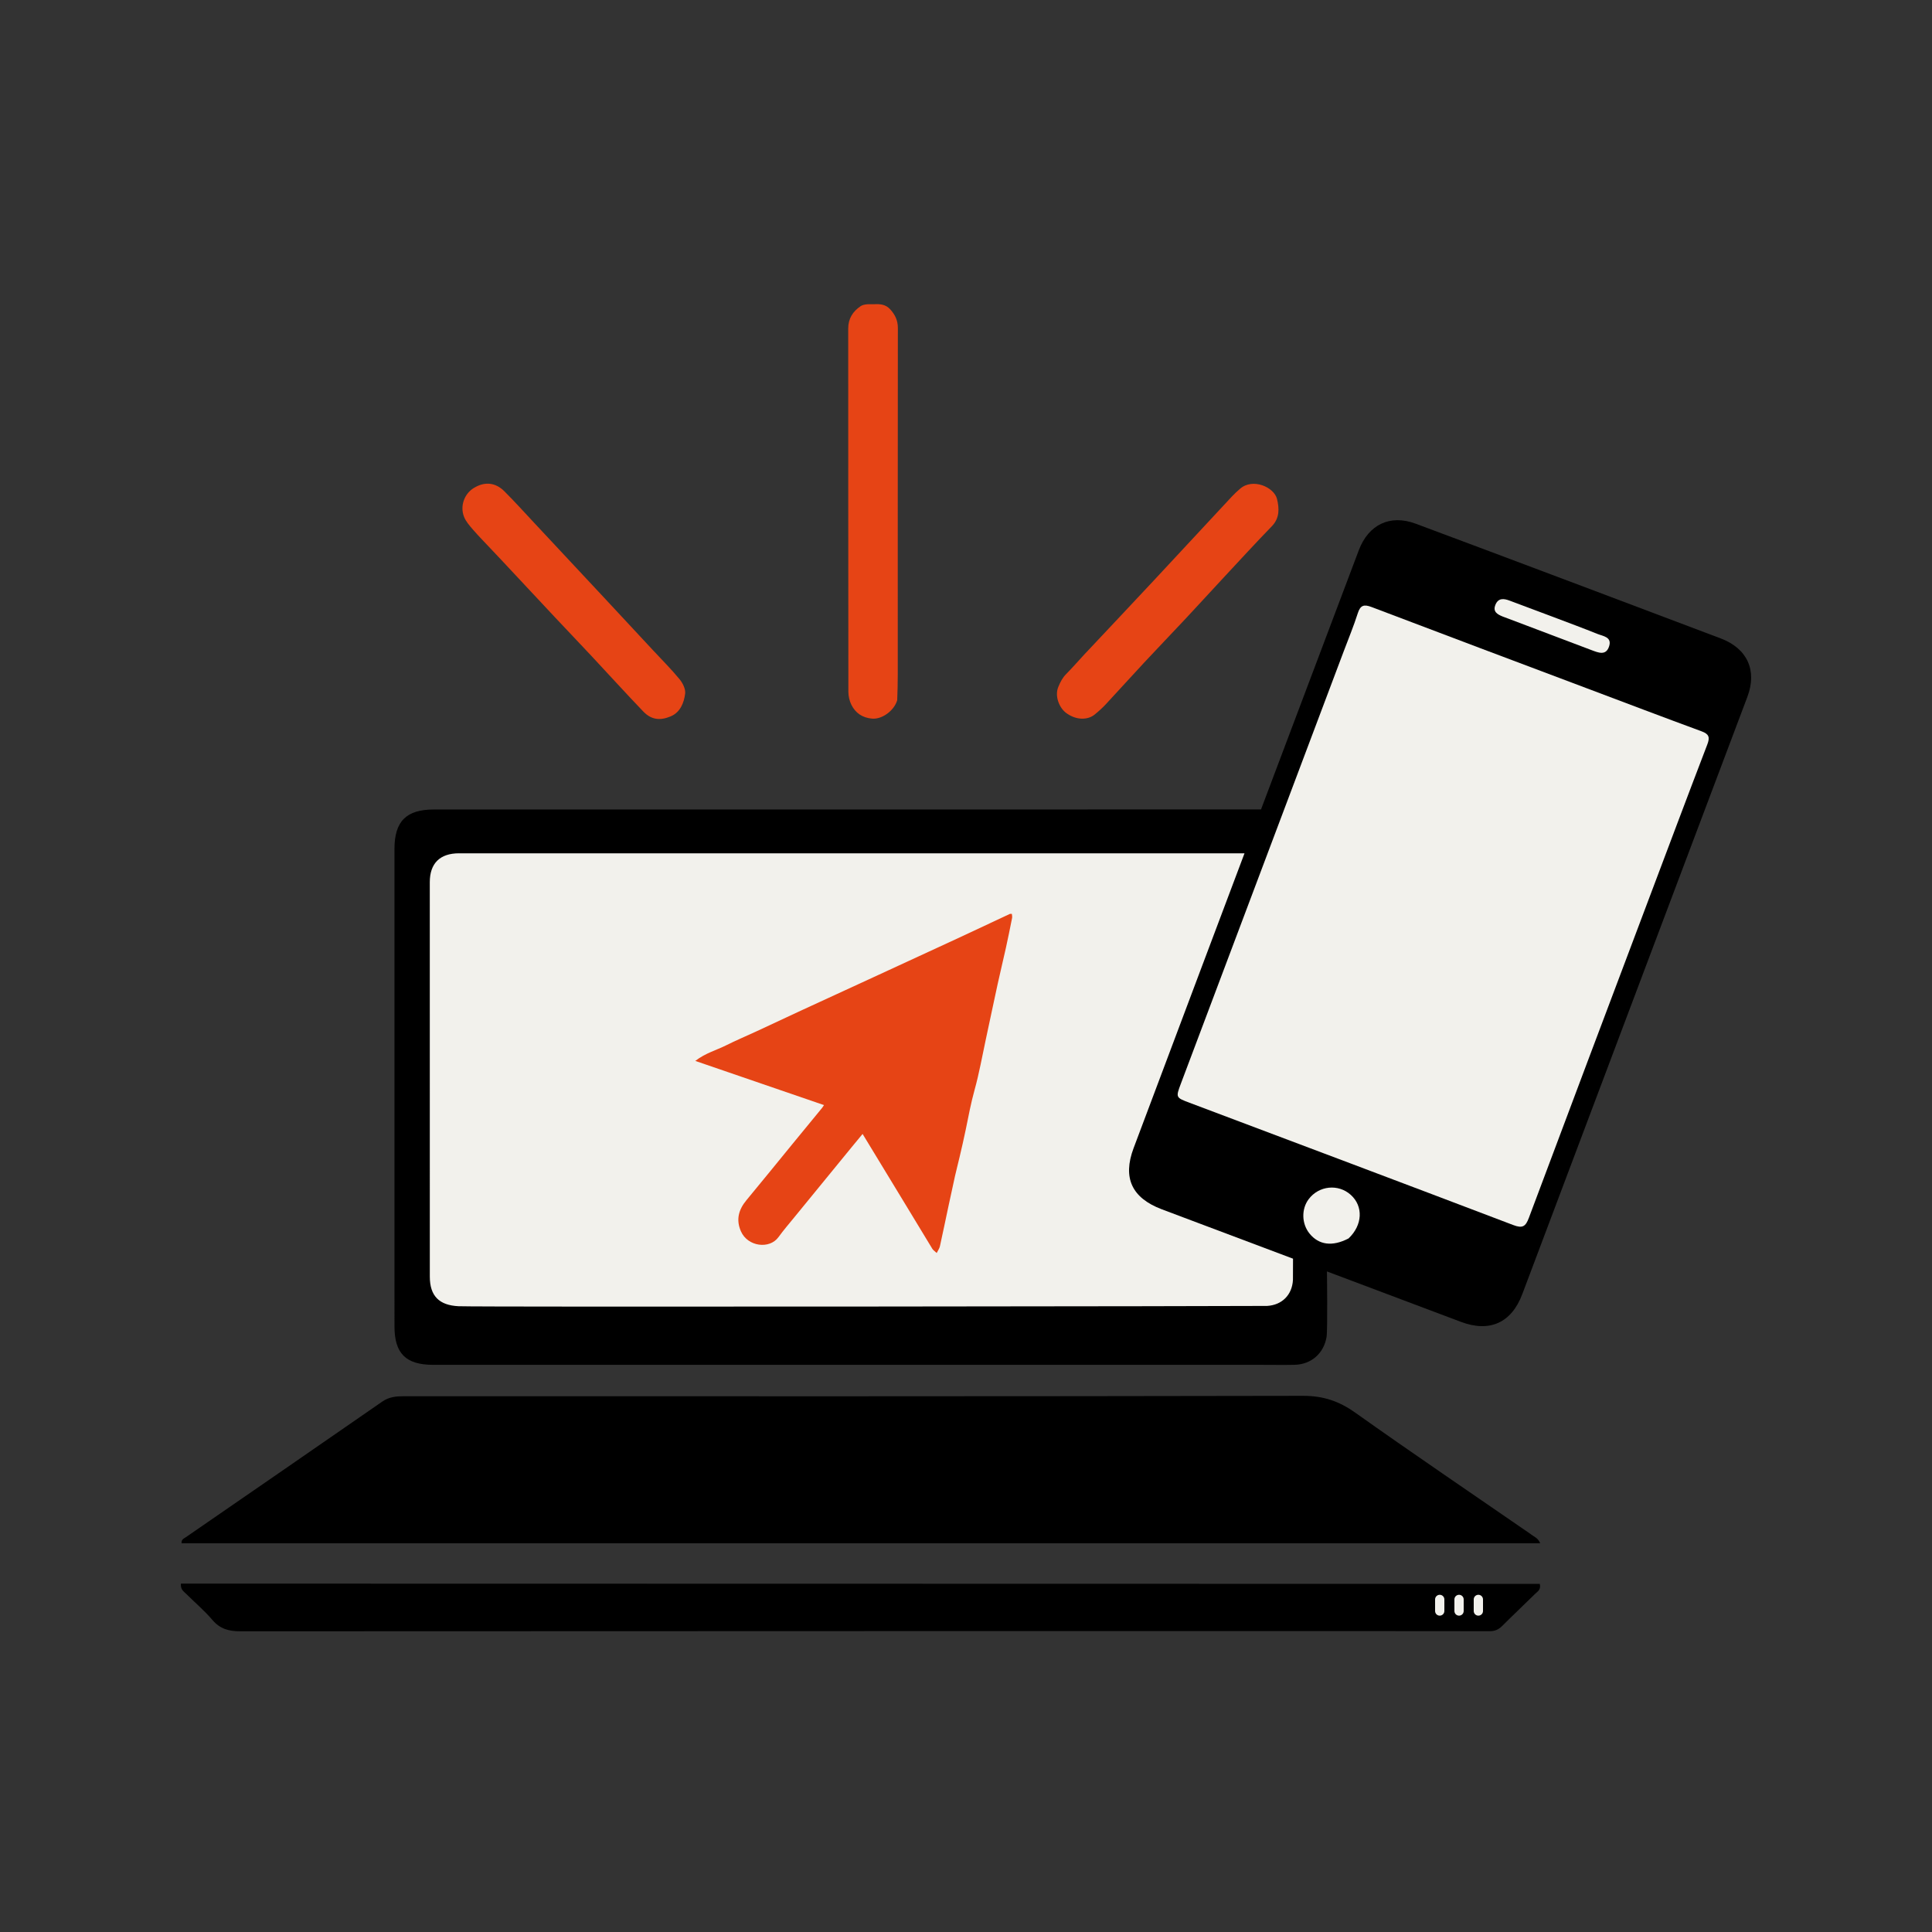 <?xml version="1.0" encoding="UTF-8"?>
<svg xmlns="http://www.w3.org/2000/svg" id="a" width="2500" height="2500" viewBox="0 0 2500 2500">
  <rect x="0" y="0" width="2500" height="2500" fill="#333333" stroke="none"/>
  <path d="M1992.483,2049.517c1.792,7.732-2.998,9.908-5.931,12.805-14.176,14.005-28.698,27.662-42.807,41.733-4.662,4.649-9.645,6.798-16.234,6.677-15.459-.284-1093.055-.177-1616.387.151-14.908.009-26.285-2.919-36.276-14.651-10.506-12.338-23.063-22.92-34.585-34.408-2.738-2.73-6.686-4.895-6.226-12.638M1979.967,1984.61c4.65,3.816,10.258,5.265,13.019,12.379H234.96c-.497-5.023,3.033-6.145,5.559-7.887,84.747-58.465,169.586-116.797,254.18-175.481,8.738-6.062,17.783-6.894,27.689-6.893,387.907.054,775.814.259,1163.72-.519,25.932-.052,46.416,6.763,67.282,21.564,74.675,52.971,150.464,104.371,226.576,156.835ZM2226.819,826.201c-37.637-14.326-301.003-113.653-395.182-148.632-33.096-12.292-60.885,1.409-73.319,34.364-39.77,105.408-126.567,335.492-126.567,335.492-6.742 0-720.231.047-1070.233.056-35.865.001-51.078,15.252-51.074,51.208.021,205.932.027,411.863.021,617.794-.001,34.839,14.79,49.604,49.882,49.605,154.245.008,870.528.009,1073.203.01,13.837 0,27.679.247,41.511-.034,21.613-.44,37.774-14.587,41.486-35.85,1.554-8.901.515-84.976.515-84.976,76.107,28.608,148.382,55.78,173.146,65.163,37.34,14.148,65.678,1.402,79.64-35.834,29.557-78.828,223.922-594.06,291.291-772.944,12.854-34.13-.18-62.427-34.319-75.422Z" fill="#000" stroke-width="0"></path>
  <path d="M1673.067,1656.243c-1.042,19.325-14.092,32.48-33.411,33.615-6.085.357-1020.265,1.636-1046.311.384-24.901-1.197-37.153-13.09-37.165-38.28-.084-170.125-.094-340.249-.034-510.374.008-24.496,13.179-37.413,37.852-37.414,10.81-0,1015.186.024,1016.39.024,0,0-97.702,259.287-143.536,381.535-14.428,38.481-2.236,64.416,36.459,79.08,23.981,9.088,94.695,35.675,169.854,63.926l-.097,27.505ZM2209.238,963.39c-26.508,69.107-52.469,138.424-78.602,207.676-51.269,136.114-101.999,270.407-152.297,404.862-4.165,11.134-8.113,13.882-20.103,9.316-139.49-53.121-279.219-105.611-418.895-158.246-17.934-6.758-18.091-6.75-11.261-24.892,70.212-186.477,140.473-372.935,210.712-559.402,6.165-16.365,12.87-32.561,18.182-49.199,3.351-10.495,8.065-11.735,17.893-7.995,92.741,35.292,185.64,70.168,278.5,105.145,49.478,18.636,98.899,37.428,148.518,55.682,9.562,3.518,10.948,7.679,7.353,17.053Z" fill="#f2f1ec" stroke-width="0"></path>
  <path d="M1935.208,782.262c3.794-8.805,10.897-7.771,18.077-5.111,18.839,6.981,37.65,14.04,56.442,21.147,19.18,7.254,38.407,14.394,57.439,22.019,7.232,2.898,18.799,3.86,15.093,15.789-4.018,12.937-14.113,8.365-22.92,5.111-37.045-14.078-72.292-27.39-107.541-40.697-2.35-.887-4.737-1.678-7.061-2.625-7.018-2.861-13.56-6.28-9.529-15.634ZM1745.02,1602.536c-21.15,10.989-38.554,8.362-50.447-6.255-10.297-12.654-10.801-31.727-1.178-44.531,13.215-17.584,38.355-20.163,54.515-5.593,16.498,14.874,15.25,39.211-2.89,56.379ZM1863,2090.646c-3.313,0-6-2.687-6-6v-15c0-3.313,2.687-6,6-6s6,2.687,6,6v15c0,3.313-2.687,6-6,6ZM1894,2084.646v-15c0-3.313-2.687-6-6-6s-6,2.687-6,6v15c0,3.313,2.687,6,6,6s6-2.687,6-6ZM1919,2084.646v-15c0-3.313-2.687-6-6-6s-6,2.687-6,6v15c0,3.313,2.687,6,6,6s6-2.687,6-6Z" fill="#f2f1ec" stroke-width="0"></path>
  <path d="M1018.222,1316.196c7.188-3.375,13.701-6.417,20.229-9.423,30.826-14.197,61.664-28.371,92.485-42.58,37.431-17.255,74.871-34.49,112.265-51.825,21.214-9.835,42.34-19.858,63.525-29.757.538-.251,1.296-.032,2.657-.032.102,1.789.583,3.65.246,5.348-2.557,12.86-5.152,25.715-7.974,38.518-3.445,15.631-7.255,31.181-10.672,46.818-5.215,23.87-10.193,47.791-15.339,71.677-4.69,21.768-8.554,43.771-14.498,65.195-4.738,17.077-7.98,34.363-11.499,51.651-2.407,11.826-5.204,23.575-7.925,35.335-1.917,8.287-4.116,16.51-5.98,24.808-2.93,13.046-5.716,26.124-8.505,39.201-3.675,17.227-7.207,34.485-11.028,51.679-.593,2.667-2.392,5.066-4.112,8.561-2.561-2.413-4.572-3.65-5.673-5.446-10.896-17.783-21.618-35.672-32.434-53.504-14.734-24.292-29.506-48.562-44.262-72.84-4.249-6.991-8.501-13.982-13.538-22.265-5.137,6.214-9.259,11.157-13.335,16.137-25.025,30.582-50.057,61.159-75.049,91.768-6.929,8.486-14.075,16.825-20.516,25.673-11.559,15.878-39.79,12.313-48.524-7.562-6.638-15.104-2.99-28.124,7.186-40.376,19.922-23.985,39.515-48.244,59.27-72.369,12.83-15.668,25.712-31.295,38.55-46.957.798-.973,1.411-2.098,2.447-3.659-55.114-18.919-109.727-37.667-166.524-57.164,13.14-10.151,27.252-13.832,39.905-20.163,12.635-6.322,25.675-11.83,38.51-17.755,13.166-6.077,26.298-12.227,40.114-18.696ZM634.514,709.517c-7.989-8.494-15.685-16.294-22.825-24.575-4.258-4.938-8.823-10.16-11.182-16.078-5.532-13.883.228-29.669,12.318-37.217,14.439-9.014,28.472-7.261,39.771,4.016,13.396,13.371,26.077,27.46,39.013,41.29,30.626,32.745,61.237,65.505,91.82,98.29,20.596,22.078,41.139,44.206,61.699,66.318,11.488,12.355,23.471,24.303,34.184,37.297,4.109,4.984,7.976,12.689,7.268,18.592-1.444,12.044-6.414,24.297-18.543,29.448-13.362,5.674-24.913,4.958-35.624-6.209-22.529-23.486-44.385-47.615-66.615-71.39-15.867-16.97-31.941-33.746-47.835-50.689-23.13-24.657-46.18-49.389-69.269-74.083-4.537-4.853-9.101-9.681-14.179-15.012ZM1160.98,906.026c-3.714,13.218-19.341,25.049-32.609,23.86-12.507-1.12-21.295-7.186-26.643-17.828-2.556-5.087-3.931-11.331-3.938-17.053-.205-156.624-.142-313.248-.206-469.872-.005-12.823,5.921-22.119,16.147-29.003,2.065-1.39,4.864-1.994,7.403-2.298,3.287-.394,6.661.015,9.984-.166,7.83-.426,15.025.181,20.891,6.681,6.293,6.972,9.84,14.349,9.829,24.089-.183,149.626-.119,299.252-.142,448.878-.002,10.655-.227,21.31-.715,32.713ZM1402.98,847.009c31.201-33.168,61.953-65.791,92.547-98.563,33.037-35.389,65.909-70.933,98.911-106.354,3.159-3.39,6.645-6.494,10.126-9.563,16.495-14.541,44.207-2.095,47.884,13.137,2.918,12.088,3.652,24.637-6.708,35.306-21.068,21.696-41.496,44.016-62.109,66.153-16.516,17.737-32.829,35.663-49.387,53.361-17.701,18.921-35.688,37.574-53.353,56.528-16.755,17.978-33.17,36.272-49.922,54.253-4.499,4.83-9.468,9.286-14.597,13.451-8.5,6.901-23.4,7.752-36.745-2.14-9.129-6.767-15.02-21.932-10.225-33.591,2.588-6.293,5.336-11.785,10.117-16.635,7.913-8.026,15.32-16.55,23.46-25.343Z" fill="#e64415" stroke-width="0"></path>
</svg>
